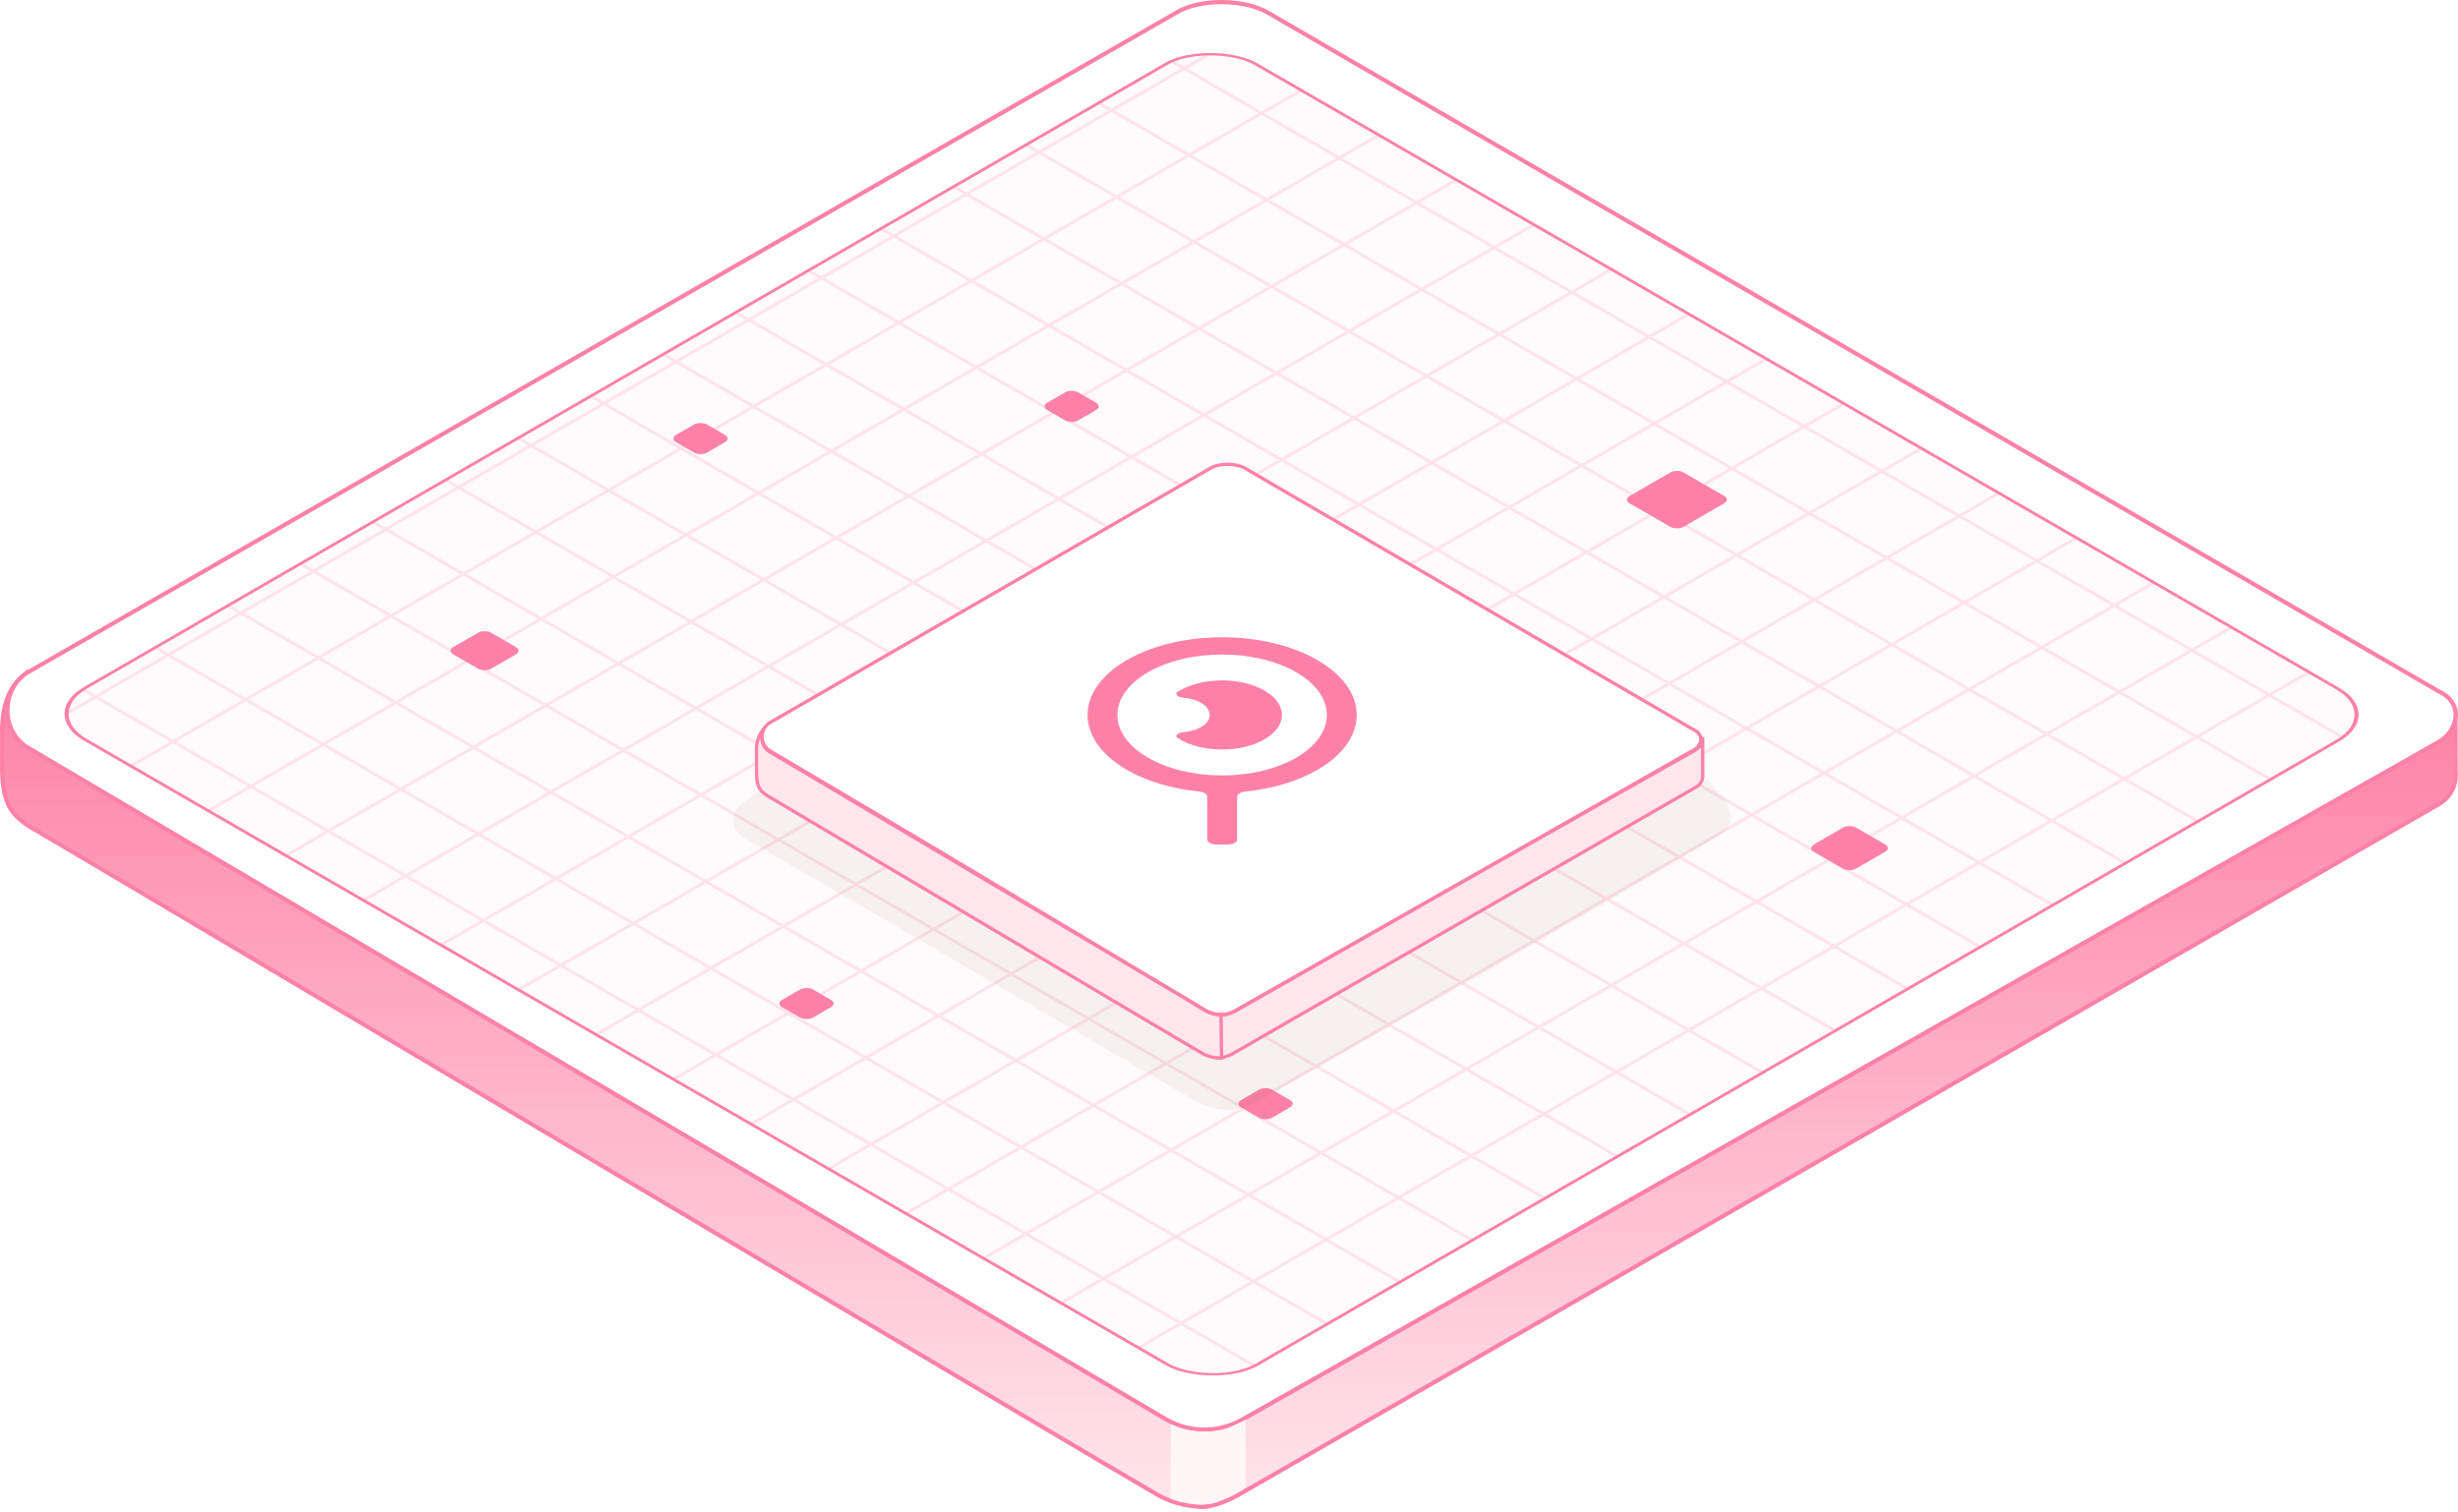 <svg width="369" height="227" viewBox="0 0 369 227" fill="none" xmlns="http://www.w3.org/2000/svg">
<path d="M368.634 116.035L368.605 106.47C368.543 109.733 367.053 111.005 364.24 112.452C361.428 113.899 191.925 210.009 189.174 211.586C186.423 213.163 184.219 214.636 181.105 214.636C179.481 214.636 178.563 214.531 176.861 213.941C179.636 215.608 179.712 217.804 179.712 220.001C179.712 222.198 179.712 222.786 179.712 224.906C179.712 224.906 179.678 225.32 179.678 226.168C181.992 226.622 185.633 224.6 185.633 224.6L366.161 120.716C367.82 119.764 368.783 117.942 368.634 116.035Z" fill="url(#paint0_linear_1_3791)"/>
<path d="M368.634 116.035L368.605 106.47C368.543 109.733 367.053 111.005 364.24 112.452C361.428 113.899 191.925 210.009 189.174 211.586C186.423 213.163 184.219 214.636 181.105 214.636C179.481 214.636 178.563 214.531 176.861 213.941C179.636 215.608 179.712 217.804 179.712 220.001C179.712 222.198 179.712 222.786 179.712 224.906C179.712 224.906 179.678 225.32 179.678 226.168C181.992 226.622 185.633 224.6 185.633 224.6L366.161 120.716C367.82 119.764 368.783 117.942 368.634 116.035Z" stroke="#FD81A6" stroke-width="0.628" stroke-miterlimit="10"/>
<path d="M173.867 224.481C170.218 222.471 10.135 127.382 6.129 125.099C2.124 122.816 0.315 121.525 0.315 115.027C0.315 108.53 0.322 114.78 0.322 110.775C0.322 109.366 0.039 104.397 3.222 101.665C1.106 105.651 2.734 109.87 7.647 112.758C11.276 114.89 168.936 209.243 168.936 209.243C173.874 212.43 176.507 214.374 181.103 214.637L181.34 226.158C178.955 226.358 176.297 225.82 173.867 224.481Z" fill="#FFE6ED"/>
<path d="M173.867 224.481C170.218 222.471 10.135 127.382 6.129 125.099C2.124 122.816 0.315 121.525 0.315 115.027C0.315 108.53 0.322 114.78 0.322 110.775C0.322 109.366 0.039 104.397 3.222 101.665C1.106 105.651 2.734 109.87 7.647 112.758C11.276 114.89 168.936 209.243 168.936 209.243C173.874 212.43 176.507 214.374 181.103 214.637L181.34 226.158C178.955 226.358 176.297 225.82 173.867 224.481Z" fill="url(#paint1_linear_1_3791)" stroke="#FD81A6" stroke-width="0.628" stroke-miterlimit="10"/>
<path d="M366.167 103.833L190.301 1.881C186.749 -0.152 180.282 -0.238 176.739 1.81L4.323 100.855C0.098 103.297 0.022 109.838 4.247 112.281L175.04 213.093C178.586 215.144 182.955 215.152 186.509 213.114L365.914 111.492C368.933 109.915 370.034 105.623 366.167 103.833Z" fill="white"/>
<g filter="url(#filter0_n_1_3791)">
<g clip-path="url(#clip0_1_3791)">
<rect width="203.402" height="203.646" rx="8" transform="matrix(0.866 -0.5 0.866 0.5 5.631 107.175)" fill="#FFFAFB"/>
<g opacity="0.2">
<line y1="-0.25" x2="213.634" y2="-0.25" transform="matrix(0.866 0.5 -0.866 0.5 7.514 100.917)" stroke="#FD81A6" stroke-width="0.5"/>
<line y1="-0.25" x2="213.634" y2="-0.25" transform="matrix(0.866 0.5 -0.866 0.5 18.407 94.628)" stroke="#FD81A6" stroke-width="0.5"/>
<line y1="-0.25" x2="213.634" y2="-0.25" transform="matrix(0.866 0.5 -0.866 0.5 29.3 88.339)" stroke="#FD81A6" stroke-width="0.5"/>
<line y1="-0.25" x2="213.634" y2="-0.25" transform="matrix(0.866 0.5 -0.866 0.5 40.193 82.049)" stroke="#FD81A6" stroke-width="0.5"/>
<line y1="-0.25" x2="213.634" y2="-0.25" transform="matrix(0.866 0.5 -0.866 0.5 51.087 75.76)" stroke="#FD81A6" stroke-width="0.5"/>
<line y1="-0.25" x2="213.634" y2="-0.25" transform="matrix(0.866 0.5 -0.866 0.5 61.98 69.471)" stroke="#FD81A6" stroke-width="0.5"/>
<line y1="-0.25" x2="213.634" y2="-0.25" transform="matrix(0.866 0.5 -0.866 0.5 72.873 63.182)" stroke="#FD81A6" stroke-width="0.5"/>
<line y1="-0.25" x2="213.634" y2="-0.25" transform="matrix(0.866 0.5 -0.866 0.5 83.767 56.892)" stroke="#FD81A6" stroke-width="0.5"/>
<line y1="-0.25" x2="213.634" y2="-0.25" transform="matrix(0.866 0.5 -0.866 0.5 94.66 50.603)" stroke="#FD81A6" stroke-width="0.5"/>
<line y1="-0.25" x2="213.634" y2="-0.25" transform="matrix(0.866 0.5 -0.866 0.5 105.554 44.314)" stroke="#FD81A6" stroke-width="0.5"/>
<line y1="-0.25" x2="213.634" y2="-0.25" transform="matrix(0.866 0.5 -0.866 0.5 116.446 38.025)" stroke="#FD81A6" stroke-width="0.5"/>
<line y1="-0.25" x2="213.634" y2="-0.25" transform="matrix(0.866 0.5 -0.866 0.5 127.34 31.735)" stroke="#FD81A6" stroke-width="0.5"/>
<line y1="-0.25" x2="213.634" y2="-0.25" transform="matrix(0.866 0.5 -0.866 0.5 138.233 25.446)" stroke="#FD81A6" stroke-width="0.5"/>
<line y1="-0.25" x2="213.634" y2="-0.25" transform="matrix(0.866 0.5 -0.866 0.5 149.127 19.157)" stroke="#FD81A6" stroke-width="0.5"/>
<line y1="-0.25" x2="213.634" y2="-0.25" transform="matrix(0.866 0.5 -0.866 0.5 160.021 12.868)" stroke="#FD81A6" stroke-width="0.5"/>
<line y1="-0.25" x2="213.634" y2="-0.25" transform="matrix(0.866 0.5 -0.866 0.5 170.913 6.578)" stroke="#FD81A6" stroke-width="0.5"/>
<line y1="-0.25" x2="213.634" y2="-0.25" transform="matrix(-0.866 0.5 -0.866 -0.5 188.132 4.042)" stroke="#FD81A6" stroke-width="0.5"/>
<line y1="-0.25" x2="213.634" y2="-0.25" transform="matrix(-0.866 0.5 -0.866 -0.5 199.77 10.76)" stroke="#FD81A6" stroke-width="0.5"/>
<line y1="-0.25" x2="213.634" y2="-0.25" transform="matrix(-0.866 0.5 -0.866 -0.5 211.406 17.479)" stroke="#FD81A6" stroke-width="0.5"/>
<line y1="-0.25" x2="213.634" y2="-0.25" transform="matrix(-0.866 0.5 -0.866 -0.5 223.044 24.198)" stroke="#FD81A6" stroke-width="0.5"/>
<line y1="-0.25" x2="213.634" y2="-0.25" transform="matrix(-0.866 0.5 -0.866 -0.5 234.681 30.916)" stroke="#FD81A6" stroke-width="0.5"/>
<line y1="-0.25" x2="213.634" y2="-0.25" transform="matrix(-0.866 0.5 -0.866 -0.5 246.318 37.635)" stroke="#FD81A6" stroke-width="0.5"/>
<line y1="-0.25" x2="213.634" y2="-0.25" transform="matrix(-0.866 0.5 -0.866 -0.5 257.955 44.354)" stroke="#FD81A6" stroke-width="0.5"/>
<line y1="-0.25" x2="213.634" y2="-0.25" transform="matrix(-0.866 0.5 -0.866 -0.5 269.593 51.073)" stroke="#FD81A6" stroke-width="0.5"/>
<line y1="-0.25" x2="213.634" y2="-0.25" transform="matrix(-0.866 0.5 -0.866 -0.5 281.229 57.792)" stroke="#FD81A6" stroke-width="0.5"/>
<line y1="-0.25" x2="213.634" y2="-0.25" transform="matrix(-0.866 0.5 -0.866 -0.5 292.867 64.51)" stroke="#FD81A6" stroke-width="0.5"/>
<line y1="-0.25" x2="213.634" y2="-0.25" transform="matrix(-0.866 0.5 -0.866 -0.5 304.504 71.229)" stroke="#FD81A6" stroke-width="0.5"/>
<line y1="-0.25" x2="213.634" y2="-0.25" transform="matrix(-0.866 0.5 -0.866 -0.5 316.142 77.948)" stroke="#FD81A6" stroke-width="0.5"/>
<line y1="-0.25" x2="213.634" y2="-0.25" transform="matrix(-0.866 0.5 -0.866 -0.5 327.779 84.667)" stroke="#FD81A6" stroke-width="0.5"/>
<line y1="-0.25" x2="213.634" y2="-0.25" transform="matrix(-0.866 0.5 -0.866 -0.5 339.416 91.385)" stroke="#FD81A6" stroke-width="0.5"/>
<line y1="-0.25" x2="213.634" y2="-0.25" transform="matrix(-0.866 0.5 -0.866 -0.5 351.054 98.104)" stroke="#FD81A6" stroke-width="0.5"/>
</g>
<path d="M187.424 105.099L186.226 104.408L175.446 110.632L185.029 116.164C185.346 116.348 185.777 116.451 186.226 116.451C186.676 116.451 187.106 116.348 187.424 116.164L197.006 110.632L195.809 109.94C195.173 109.573 194.816 109.076 194.816 108.557C194.816 108.038 195.173 107.541 195.809 107.174L200.6 104.408C201.235 104.041 202.097 103.835 202.995 103.835C203.894 103.835 204.755 104.041 205.391 104.408L210.182 107.174C210.817 107.541 211.174 108.038 211.174 108.557C211.174 109.076 210.817 109.573 210.182 109.94L205.391 112.706C204.755 113.073 203.894 113.279 202.995 113.279C202.097 113.279 201.235 113.073 200.6 112.706L199.402 112.015L189.82 117.547C188.867 118.097 187.574 118.407 186.226 118.407C184.879 118.407 183.586 118.097 182.633 117.547L165.864 107.866L164.666 108.557C164.031 108.924 163.169 109.13 162.271 109.13C161.372 109.13 160.51 108.924 159.875 108.557L155.084 105.791C154.449 105.424 154.092 104.927 154.092 104.408C154.092 103.889 154.449 103.392 155.084 103.025L159.875 100.259C160.51 99.892 161.372 99.686 162.271 99.686C163.169 99.686 164.031 99.892 164.666 100.259L169.457 103.025C170.093 103.392 170.45 103.889 170.45 104.408C170.45 104.927 170.093 105.424 169.457 105.791L168.26 106.483L173.051 109.249L183.831 103.025L182.633 102.333C181.998 101.967 181.641 101.469 181.641 100.95C181.641 100.432 181.998 99.934 182.633 99.567L187.424 96.801C188.059 96.434 188.921 96.228 189.82 96.228C190.718 96.228 191.58 96.434 192.215 96.801L197.006 99.567C197.642 99.934 197.999 100.432 197.999 100.95C197.999 101.469 197.642 101.967 197.006 102.333L192.215 105.099C191.58 105.466 190.718 105.672 189.82 105.672C188.921 105.672 188.059 105.466 187.424 105.099Z" fill="#FFE6ED"/>
<rect width="6.528" height="6.528" rx="1.091" transform="matrix(0.866 -0.5 0.866 0.5 67.095 97.697)" fill="#FD81A6"/>
<rect width="9.301" height="9.301" rx="1.091" transform="matrix(0.866 -0.5 0.866 0.5 243.688 75.015)" fill="#FD81A6"/>
<rect width="5.336" height="5.336" rx="1.091" transform="matrix(0.866 -0.5 0.866 0.5 156.257 61.013)" fill="#FD81A6"/>
<rect width="5.336" height="5.336" rx="1.091" transform="matrix(0.866 -0.5 0.866 0.5 185.368 165.709)" fill="#FD81A6"/>
<rect width="7.284" height="7.284" rx="1.091" transform="matrix(0.866 -0.5 0.866 0.5 271.345 127.335)" fill="#FD81A6"/>
<rect width="5.335" height="5.335" rx="1.091" transform="matrix(0.866 -0.5 0.866 0.5 116.456 150.667)" fill="#FD81A6"/>
<rect width="5.335" height="5.335" rx="1.091" transform="matrix(0.866 -0.5 0.866 0.5 100.539 65.844)" fill="#FD81A6"/>
</g>
<rect x="0.433" width="202.902" height="203.146" rx="7.75" transform="matrix(0.866 -0.5 0.866 0.5 5.689 107.391)" stroke="#FD81A6" stroke-width="0.5"/>
</g>
<path d="M366.168 103.833L190.302 1.881C186.75 -0.152 180.283 -0.238 176.74 1.81L4.324 100.855C0.099 103.297 0.023 109.838 4.248 112.281L175.041 213.093C178.586 215.144 182.956 215.152 186.51 213.114L365.915 111.492C368.934 109.915 370.035 105.623 366.168 103.833Z" stroke="#FD81A6" stroke-width="0.628" stroke-linecap="round" stroke-linejoin="round"/>
<path d="M186.99 213.131V223.357C186.99 223.357 183.567 225.655 181.139 225.86C178.444 226.088 175.726 224.999 175.726 224.999L175.792 213.835C177.616 214.638 178.9 214.959 181.218 214.913C183.455 214.868 184.68 214.36 186.99 213.131Z" fill="#FFF6F8"/>
<g opacity="0.05" filter="url(#filter1_f_1_3791)">
<path d="M256.26 117.011L259.084 120.317C260.736 123.689 259.311 124.673 256.985 126.087C239.641 136.635 190.365 164.5 188.985 165.274L188.069 165.71C185.046 167.407 181.715 166.596 178.716 164.857L124.348 133.093C123.049 132.34 121.58 131.558 120.753 131.072C119.907 130.575 115.704 128.162 111.52 125.622C109.753 124.548 109.623 122.031 111.274 120.786L115.584 117.535C115.634 117.144 116.301 117.412 116.641 117.612L183.32 156.631C183.493 156.732 183.706 156.732 183.877 156.632L256.256 117.01" fill="#362900"/>
</g>
<path d="M255.617 116.339L255.606 110.65C255.582 111.909 255.007 112.399 253.923 112.957C252.838 113.515 187.467 150.582 186.406 151.19C185.345 151.798 184.495 152.366 183.294 152.366C182.668 152.366 182.314 152.326 181.657 152.098C182.728 152.741 182.757 153.588 182.757 154.435C182.757 155.282 182.757 157.509 182.757 158.327C182.757 158.327 182.744 158.487 182.744 158.813C183.636 158.989 185.04 158.209 185.04 158.209L254.663 118.145C255.303 117.778 255.674 117.075 255.617 116.339Z" fill="#FFE6ED"/>
<path d="M255.617 116.339L255.606 110.65C255.582 111.909 255.007 112.399 253.923 112.957C252.838 113.515 187.467 150.582 186.406 151.19C185.345 151.798 184.495 152.366 183.294 152.366C182.668 152.366 182.314 152.326 181.657 152.098C182.728 152.741 182.757 153.588 182.757 154.435C182.757 155.282 182.757 157.509 182.757 158.327C182.757 158.327 182.744 158.487 182.744 158.813C183.636 158.989 185.04 158.209 185.04 158.209L254.663 118.145C255.303 117.778 255.674 117.075 255.617 116.339Z" stroke="#FD81A6" stroke-width="0.5" stroke-miterlimit="10"/>
<path d="M180.507 158.163C179.1 157.388 117.361 120.716 115.817 119.835C114.272 118.955 113.574 118.457 113.574 115.951C113.574 113.445 113.577 113.855 113.577 112.311C113.577 111.767 113.706 110.058 114.934 109.005C114.118 110.542 114.507 111.962 116.402 113.075C117.801 113.898 178.605 150.286 178.605 150.286C180.509 151.515 181.525 152.265 183.297 152.367L183.389 158.81C182.469 158.887 181.444 158.679 180.507 158.163Z" fill="#FFE6ED"/>
<path d="M180.507 158.163C179.1 157.388 117.361 120.716 115.817 119.835C114.272 118.955 113.574 118.457 113.574 115.951C113.574 113.445 113.577 113.856 113.577 112.311C113.577 111.768 113.795 110.132 115.022 109.078C114.206 110.616 114.507 111.962 116.402 113.076C117.801 113.898 178.605 150.286 178.605 150.286C180.509 151.516 181.525 152.265 183.297 152.367L183.389 158.81C182.469 158.887 181.444 158.68 180.507 158.163Z" stroke="#FD81A6" stroke-width="0.5" stroke-miterlimit="10"/>
<path d="M254.346 109.338L187.024 70.31C185.665 69.532 183.189 69.499 181.833 70.283L115.831 108.198C114.214 109.132 114.185 111.636 115.802 112.572L181.182 151.163C182.539 151.948 184.212 151.951 185.572 151.171L254.25 112.269C255.405 111.666 255.827 110.023 254.346 109.338Z" fill="white"/>
<path d="M254.376 109.633L186.929 70.314C185.567 69.53 183.086 69.497 181.728 70.287L115.604 108.485C113.984 109.427 113.955 111.95 115.575 112.892L181.076 151.771C182.436 152.562 184.112 152.565 185.475 151.779L254.279 112.587C255.437 111.979 255.859 110.324 254.376 109.633Z" stroke="#FD81A6" stroke-width="0.5" stroke-linecap="round" stroke-linejoin="round"/>
<path d="M180.041 118.842C180.712 118.908 181.226 119.236 181.226 119.629L181.224 126.018C181.224 126.444 181.822 126.789 182.56 126.789L184.381 126.789C185.119 126.789 185.717 126.444 185.717 126.018L185.716 119.629C185.716 119.236 186.229 118.908 186.901 118.842C191.007 118.437 194.805 117.305 197.76 115.594C205.648 111.04 205.648 103.648 197.76 99.094C189.872 94.54 177.069 94.54 169.181 99.094C161.294 103.648 161.294 111.04 169.181 115.594C172.136 117.305 175.935 118.437 180.041 118.842ZM183.233 116.419C179.145 116.386 175.242 115.432 172.357 113.761C166.215 110.215 166.217 104.472 172.357 100.927C178.498 97.382 188.443 97.382 194.585 100.927C200.724 104.472 200.726 110.215 194.585 113.761C191.699 115.432 187.796 116.386 183.709 116.419H183.233ZM176.764 103.893C176.261 104.218 176.912 104.717 177.662 104.77C178.383 104.821 179.072 104.973 179.669 105.211C180.267 105.45 180.755 105.768 181.093 106.14C181.43 106.511 181.606 106.925 181.606 107.344C181.606 107.763 181.43 108.177 181.093 108.548C180.755 108.92 180.267 109.238 179.669 109.477C179.072 109.715 178.383 109.867 177.662 109.917C176.912 109.971 176.261 110.47 176.764 110.795C177.603 111.338 178.636 111.777 179.802 112.078C181.633 112.551 183.685 112.656 185.632 112.377C187.578 112.098 189.307 111.451 190.542 110.538C191.778 109.626 192.449 108.502 192.449 107.344C192.449 106.186 191.778 105.062 190.542 104.15C189.307 103.237 187.578 102.59 185.632 102.311C183.685 102.032 181.633 102.137 179.802 102.61C178.636 102.911 177.603 103.35 176.764 103.893Z" fill="#FD81A6"/>
<defs>
<filter id="filter0_n_1_3791" x="5.631" y="5.474" width="352.513" height="203.524" filterUnits="userSpaceOnUse" color-interpolation-filters="sRGB">
<feFlood flood-opacity="0" result="BackgroundImageFix"/>
<feBlend mode="normal" in="SourceGraphic" in2="BackgroundImageFix" result="shape"/>
<feTurbulence type="fractalNoise" baseFrequency="2 2" stitchTiles="stitch" numOctaves="3" result="noise" seed="501" />
<feColorMatrix in="noise" type="luminanceToAlpha" result="alphaNoise" />
<feComponentTransfer in="alphaNoise" result="coloredNoise1">
<feFuncA type="discrete" tableValues="0 0 0 0 0 0 0 1 1 1 1 1 1 1 1 1 1 1 1 1 1 1 1 1 1 1 1 1 1 1 1 1 1 1 1 1 1 1 1 1 1 1 1 0 0 0 0 0 0 0 0 0 0 0 0 0 0 0 0 0 0 0 0 0 0 0 0 0 0 0 0 0 0 0 0 0 0 0 0 0 0 0 0 0 0 0 0 0 0 0 0 0 0 0 0 0 0 0 0 0 "/>
</feComponentTransfer>
<feComposite operator="in" in2="shape" in="coloredNoise1" result="noise1Clipped" />
<feFlood flood-color="rgba(255, 255, 255, 0.25)" result="color1Flood" />
<feComposite operator="in" in2="noise1Clipped" in="color1Flood" result="color1" />
<feMerge result="effect1_noise_1_3791">
<feMergeNode in="shape" />
<feMergeNode in="color1" />
</feMerge>
</filter>
<filter id="filter1_f_1_3791" x="106.111" y="113.01" width="157.688" height="57.634" filterUnits="userSpaceOnUse" color-interpolation-filters="sRGB">
<feFlood flood-opacity="0" result="BackgroundImageFix"/>
<feBlend mode="normal" in="SourceGraphic" in2="BackgroundImageFix" result="shape"/>
<feGaussianBlur stdDeviation="2" result="effect1_foregroundBlur_1_3791"/>
</filter>
<linearGradient id="paint0_linear_1_3791" x1="272.755" y1="226.234" x2="272.755" y2="106.47" gradientUnits="userSpaceOnUse">
<stop stop-color="#FFE6ED"/>
<stop offset="1" stop-color="#FD81A6"/>
</linearGradient>
<linearGradient id="paint1_linear_1_3791" x1="90.827" y1="226.198" x2="90.827" y2="101.665" gradientUnits="userSpaceOnUse">
<stop stop-color="#FFE6ED"/>
<stop offset="1" stop-color="#FD81A6"/>
</linearGradient>
<clipPath id="clip0_1_3791">
<rect width="203.402" height="203.646" rx="8" transform="matrix(0.866 -0.5 0.866 0.5 5.631 107.175)" fill="white"/>
</clipPath>
</defs>
</svg>

